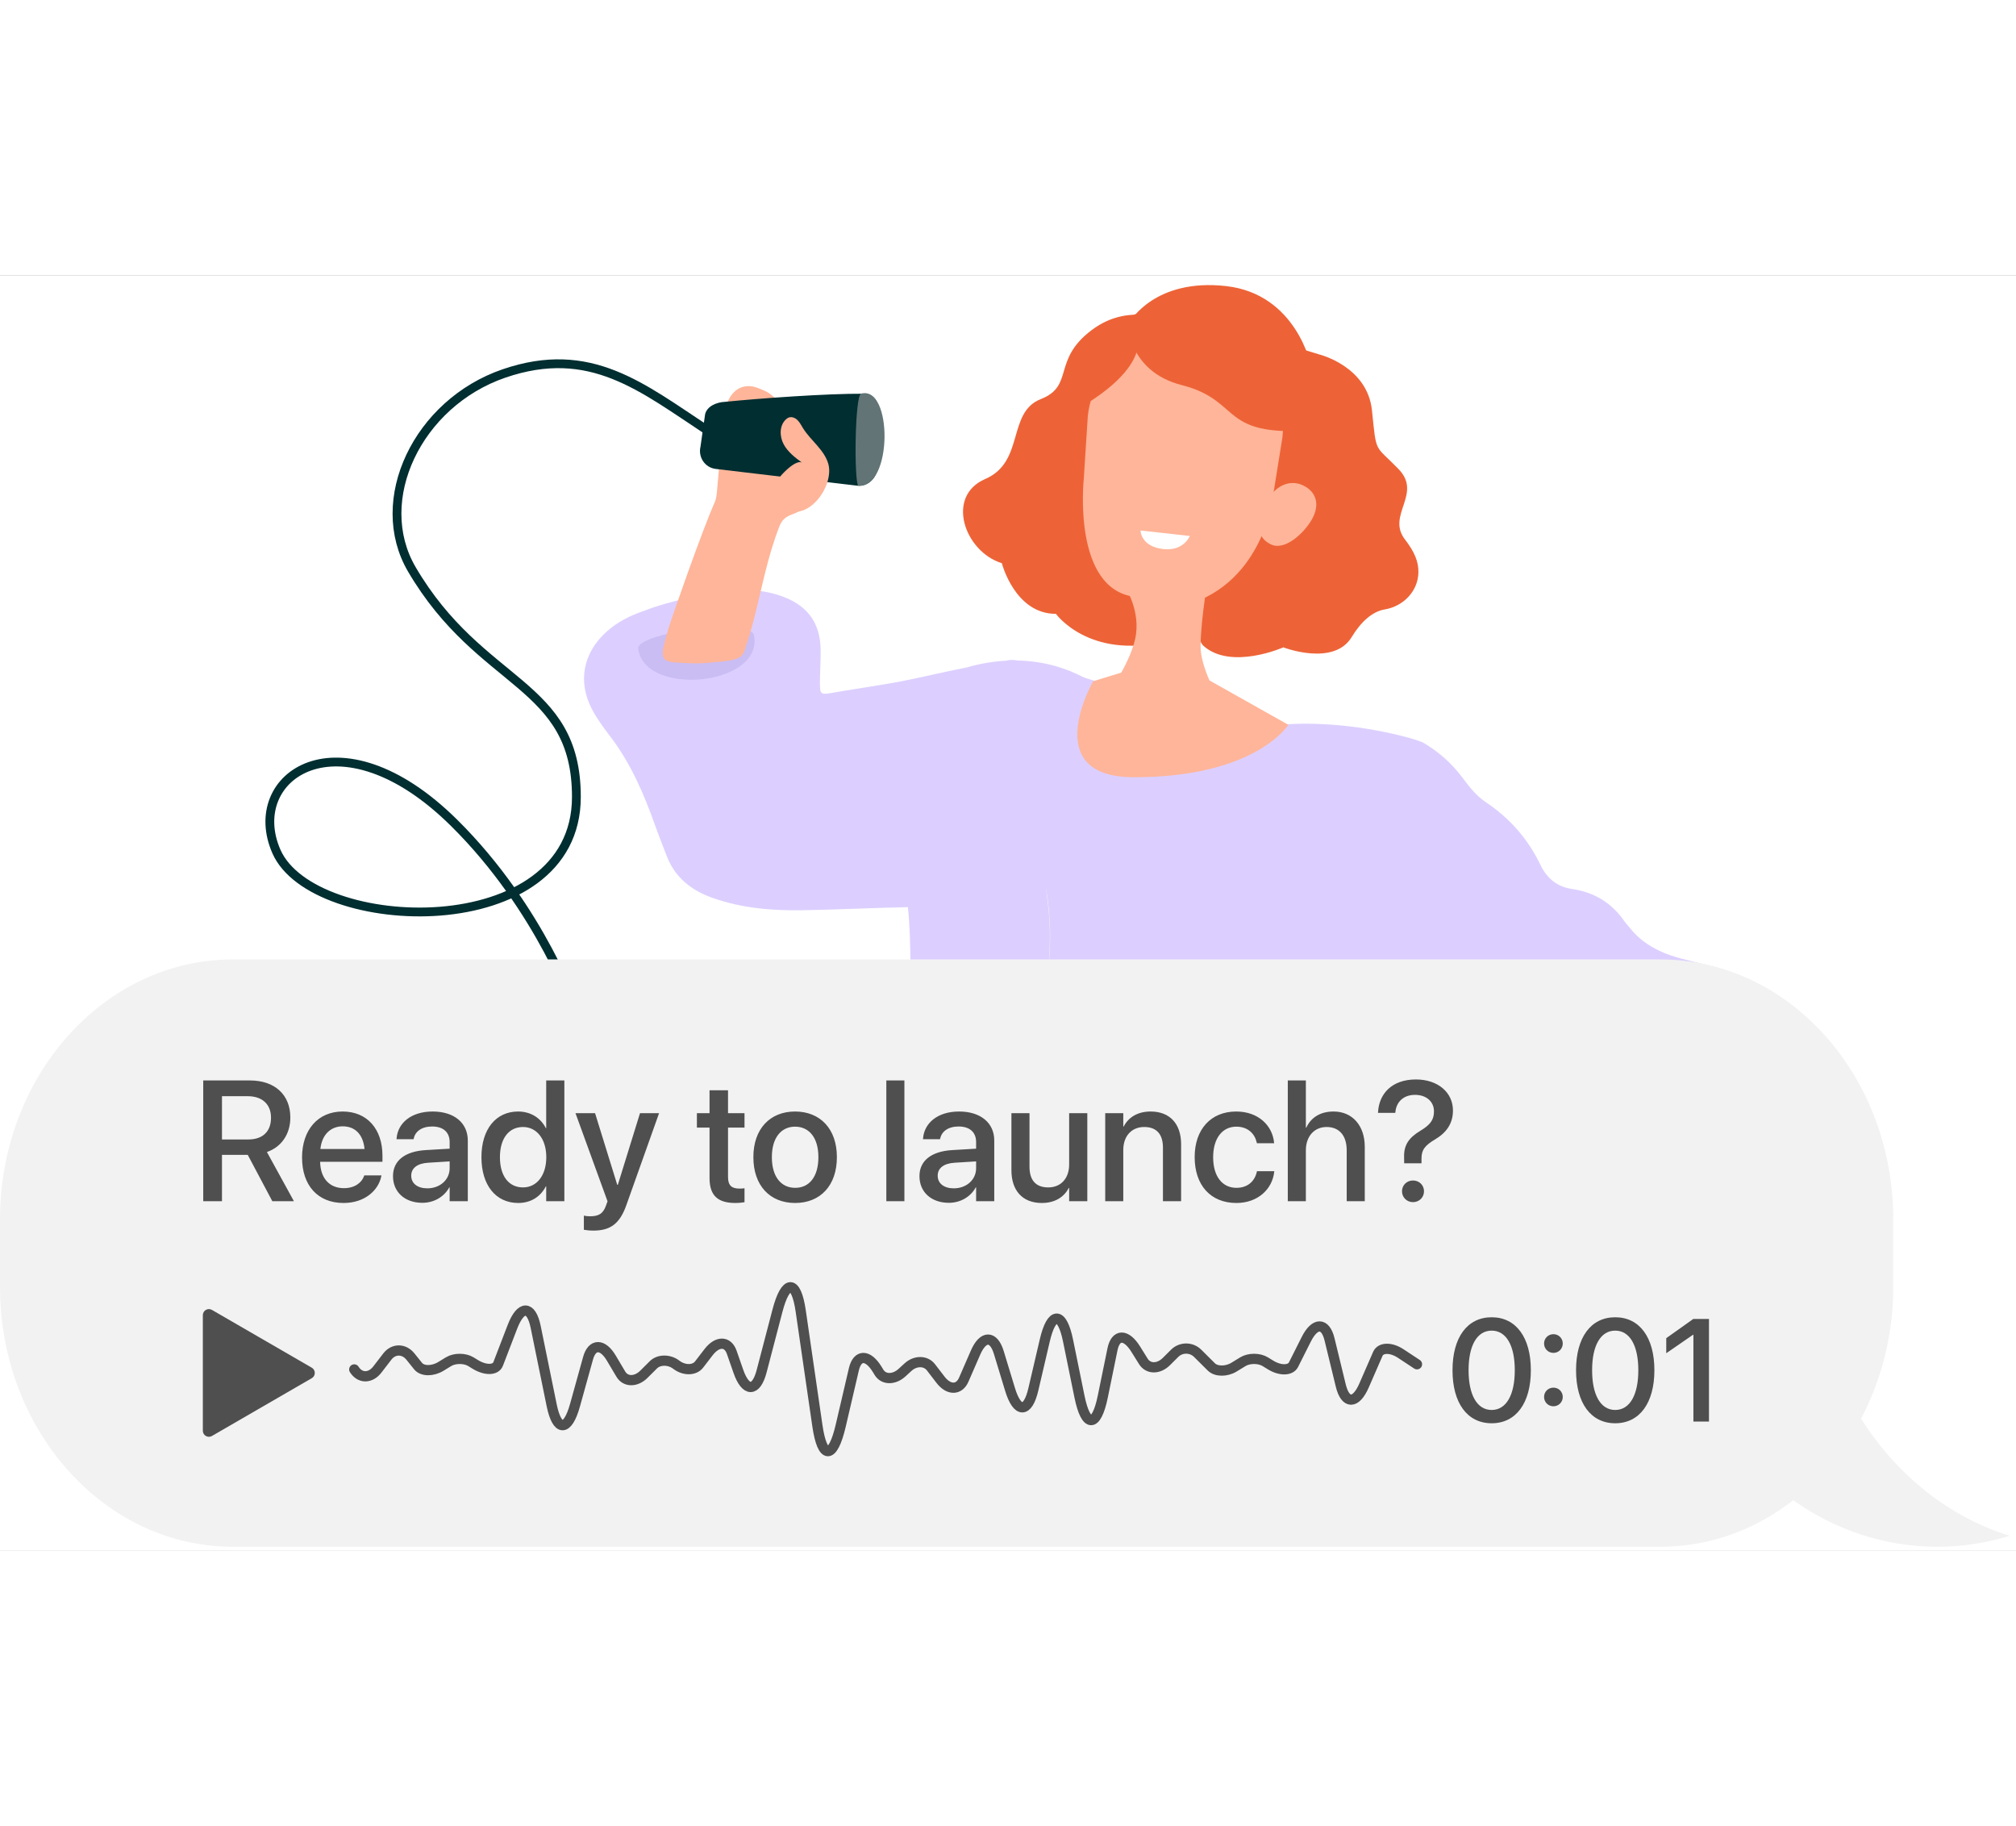 <svg width="276" height="250" viewBox="0 0 400 253" fill="none" xmlns="http://www.w3.org/2000/svg">
<rect x="0" y="0" width="400" height="253" fill="#808080" stroke="none"/>
<g clip-path="url(#clip0)">
<rect width="400" height="253" fill="white"/>
<path d="M140.571 30.857C127.359 22.175 117.143 13.551 100 19.429C82.857 25.306 73.675 44.571 81.714 58.286C95.429 81.681 114.363 80.572 114.363 103.429C114.363 132.829 62.18 130.857 54.857 114.286C48.292 99.429 67.213 85.941 90.095 108.571C107.429 125.714 114.363 146.286 114.363 146.286" stroke="#002E31" stroke-width="1.747" stroke-linecap="round" stroke-linejoin="round"/>
<path d="M218.201 202.984C210.868 199.624 204.41 194.949 199.395 188.597C199.34 188.444 199.292 188.289 199.254 188.132C199.009 187.101 198.456 186.152 198.297 185.056C197.587 180.176 197.726 175.331 199.098 170.59C201.232 163.209 203.466 155.86 205.706 148.512C208.202 140.319 208.974 131.98 207.837 123.499C206.493 113.456 198.427 104.082 202.121 94.572C203.884 90.034 194.598 76.514 200.563 76.255C203.876 76.111 223.296 82.017 225.69 83.497C225.341 85.14 223.717 86.111 222.944 87.521C220.417 92.121 220.815 87.531 224.362 91.493C226.66 94.062 228.303 95.199 231.79 93.37C235.876 91.226 239.396 94.172 238.513 89.802C238.235 88.429 237.794 87.087 237.43 85.731C237.995 85.577 238.535 85.538 238.95 86.065C240.227 88.067 252.186 89.587 253.593 91.493C260.763 101.214 262.104 111.215 263.239 122.954C264.118 132.036 260.067 139.193 263.29 153.718C264.832 160.665 265.059 162.481 267.75 169.789C270.217 176.489 272.309 180.442 272.663 188.677C272.814 192.214 293.918 193.797 291.844 197.382C289.284 201.805 264.479 206.845 253.179 207.737C241.12 207.524 231.19 208.482 218.201 202.984Z" fill="#DCCFFF"/>
<path d="M288.998 144.192C288.652 143.824 288.456 143.203 287.615 143.281C287.463 143.79 287.667 144.289 287.791 144.788C288.434 147.374 289.104 149.952 289.713 152.544C291.68 160.927 293.639 164.827 297.927 172.272C298.998 174.856 300.031 177.433 299.901 180.261C301 186.391 297.691 193.72 293.681 196.744C287.376 201.497 281.264 203.061 273.115 204.532C272.39 201.848 272.177 198.379 269.486 193.942C266.58 185.836 262.906 178.037 259.858 169.991C257.742 164.406 256.659 158.567 256.068 152.616C255.368 145.589 254.943 138.55 255.497 131.517C255.983 125.348 256.286 119.172 256.691 112.999C256.98 108.606 256.729 104.224 256.072 99.891C255.607 96.821 253.046 92.222 251.79 89.363C260.572 88.201 271.102 89.377 279.744 91.759C280.597 91.994 281.424 92.275 282.236 92.584C285.286 94.341 287.995 96.671 290.264 99.736C291.565 101.494 292.971 103.246 294.814 104.481C299.567 107.661 303.184 111.787 305.654 116.933C306.926 119.581 308.949 121.27 311.939 121.702C316.296 122.332 319.75 124.439 322.271 128.052C322.629 128.566 323.073 129.018 323.463 129.51C325.059 131.519 327.07 132.943 329.399 134.034C332.139 135.317 335.083 135.849 337.965 136.61C340.344 137.238 342.644 138.014 344.502 139.708C350.966 145.608 352.998 152.875 350.975 161.285C349.902 165.748 347.32 169.736 344.023 172.894C339.052 177.654 332.991 180.375 326.056 180.102C319.177 179.832 314.321 176.529 311.695 170.123C310.685 167.658 309.46 165.285 308.634 162.742C308.37 161.926 307.947 161.191 307.019 160.848C303.435 159.518 300.858 156.853 298.317 154.169C295.19 150.863 292.114 147.509 288.998 144.192Z" fill="#DCCFFF"/>
<path fill-rule="evenodd" clip-rule="evenodd" d="M127.759 66.528C125.059 67.433 122.548 68.701 120.44 70.573C115.638 74.837 114.578 80.609 117.483 86.093C118.489 87.991 119.772 89.715 121.073 91.422C125.199 96.835 127.808 102.963 130.05 109.27C130.656 110.974 131.314 112.66 131.972 114.344C132.089 114.643 132.206 114.942 132.322 115.241C133.947 119.415 137.156 121.983 141.444 123.489C147.151 125.494 153.134 126.017 159.171 125.915C162.834 125.854 166.497 125.727 170.16 125.599C173.485 125.484 176.81 125.369 180.135 125.303C180.543 129.112 180.601 132.944 180.659 136.821C180.668 137.42 180.677 138.02 180.687 138.621C180.99 140.873 181.207 143.138 181.424 145.401C182.024 151.658 182.623 157.901 185.03 163.812C188.552 172.46 193.548 181.3 199.337 188.646C199.339 188.649 199.342 188.652 199.345 188.654C199.35 188.66 199.354 188.665 199.358 188.67C199.305 188.517 199.256 188.362 199.219 188.205C199.114 187.762 198.951 187.334 198.788 186.903C198.571 186.331 198.352 185.755 198.262 185.13C197.551 180.249 197.691 175.405 199.062 170.663C201.196 163.283 203.431 155.934 205.67 148.585C208.167 140.392 208.939 132.054 207.802 123.573C206.458 113.53 207.167 103.719 210.861 94.21C212.078 91.078 213.311 87.952 214.544 84.826C215.097 83.424 215.65 82.021 216.202 80.618C216.097 80.532 215.997 80.436 215.897 80.34C215.678 80.132 215.46 79.923 215.2 79.817C207.477 75.675 199.098 75.609 191.705 77.775C189.445 78.209 187.196 78.704 184.947 79.2C182.714 79.692 180.481 80.183 178.235 80.616C176.995 80.855 173.694 81.385 170.692 81.867C168.327 82.246 166.148 82.596 165.309 82.751C162.835 83.206 162.669 83.131 162.682 80.688C162.687 79.732 162.721 78.775 162.755 77.819C162.797 76.641 162.839 75.463 162.826 74.286C162.768 68.693 160.02 65.169 154.46 63.389C150.719 62.191 146.852 62.224 142.958 62.478C142.958 62.478 132.672 64.536 127.759 66.528Z" fill="#DCCFFF"/>
<path d="M126.633 74.027C126.235 70.791 148.94 67.887 149.607 71.362C151.537 81.426 127.822 83.676 126.633 74.027Z" fill="#CABDF3"/>
<path d="M322.351 170.559C323.674 172.911 340.232 163.702 338.971 161.059C335.317 153.404 318.408 163.545 322.351 170.559Z" fill="#CABDF3"/>
<path d="M132.645 69.974C130.955 75.671 130.88 76.577 134.284 76.785C138.371 77.035 139.024 76.973 142.288 76.665C146.207 76.294 147.456 75.964 147.905 73.798C148.585 72.012 149.022 70.133 149.568 68.296C151.146 62.069 152.299 55.724 154.663 49.712C155.125 48.534 155.815 47.887 157.131 47.4C160.332 46.216 162.663 43.937 164.084 40.935C164.898 39.214 164.794 37.426 162.907 36.25C161.754 35.532 161.629 34.616 161.92 33.624C162.325 32.251 161.753 31.327 160.736 30.444C158.202 28.243 155.698 26.011 153.181 23.794C152.294 23.014 151.191 22.606 150.106 22.221C147.701 21.371 145.463 22.461 144.424 24.973C143.569 27.044 143.503 29.282 143.28 31.476C142.902 35.232 142.613 38.998 142.258 42.758C142.189 43.486 142.129 44.26 141.837 44.913C139.249 50.723 133.218 68.044 132.645 69.974Z" fill="#FFB599"/>
<path d="M171.303 23.449C164.023 23.403 150.803 24.358 143.843 25.055C142.215 25.123 140.288 25.903 139.903 27.51L138.987 33.948C138.484 36.057 139.889 38.113 142.006 38.364L169.973 41.678C171.894 41.907 173.673 40.553 174 38.616L174.181 27.415C174.552 25.22 173.497 23.463 171.303 23.449Z" fill="#002E31"/>
<path d="M170.286 41.714C169.434 40.607 169.606 23.764 170.857 23.429C177.144 21.744 177.143 42.286 170.286 41.714Z" fill="#627475"/>
<path d="M164.348 37.37C163.552 34.553 160.834 32.735 159.296 30.237C158.969 29.707 158.689 29.134 158.245 28.694C157.802 28.252 157.137 27.96 156.542 28.157C156.291 28.24 156.073 28.403 155.884 28.587C154.628 29.811 154.658 31.917 155.484 33.465C156.313 35.011 157.761 36.122 159.181 37.159C157.814 36.161 153.815 40.652 153.515 41.75C153.015 43.57 154.132 45.483 155.754 46.342C160.541 48.878 165.541 41.586 164.348 37.37Z" fill="#FFB599"/>
<path d="M334.642 161.729C335.582 162.495 336.545 163.236 337.465 164.027C339.205 165.522 340.908 167.061 342.627 168.582C343.146 169.179 345.669 171.611 346.675 171.596C347.588 171.582 355.161 171.063 358.024 170.99C360.97 170.916 363.898 171.084 366.784 170.316C367.603 170.099 368.852 169.888 369.163 170.556C369.994 172.338 366.34 173.792 365.098 174.051C364.858 174.102 364.6 174.236 364.608 174.568C364.615 174.898 364.875 175.011 365.118 175.085C365.429 175.179 365.758 175.214 366.078 175.281C367.361 175.548 368.648 175.799 369.925 176.095C370.434 176.213 370.999 176.384 371.095 177.008C371.202 177.702 370.709 178.089 370.192 178.402C369.333 178.922 368.379 179.117 367.391 179.235C364.959 179.525 362.554 179.276 360.145 178.945C359.393 178.841 358.61 178.521 357.871 178.968C357.869 179.305 358.083 179.439 358.313 179.582C360.05 180.667 361.841 181.62 363.84 182.133C364.515 182.307 365.019 182.78 364.94 183.574C364.868 184.296 364.294 184.495 363.694 184.631C362.338 184.937 361.006 185.086 359.637 184.563C357.735 183.84 355.743 183.349 354.011 182.213C353.602 181.945 353.179 181.877 352.701 181.955C351.601 182.133 350.493 182.256 349.397 182.447C348.427 182.617 348.353 182.813 348.845 183.787C349.47 185.025 350.093 186.264 350.761 187.478C351.223 188.317 351.317 189.239 351.46 190.147C351.561 190.788 351.336 191.357 350.69 191.581C350.105 191.785 349.683 191.429 349.373 190.959C349.119 190.575 348.872 190.179 348.668 189.765C348.221 188.856 347.583 188.114 346.816 187.468C345.606 186.45 344.442 185.367 343.176 184.423C340.835 182.679 339.361 180.442 339 177.512C338.917 176.83 338.74 176.211 338.191 175.763C337.427 175.14 336.817 174.333 335.929 173.859C333.721 171.576 331.123 169.8 328.545 167.989C327.421 167.202 326.311 166.377 325.29 165.462C328.126 162.762 331.447 161.873 334.642 161.729Z" fill="#FFB599"/>
<path d="M232.755 9.532C232.755 9.532 224.598 4.825 216.629 10.802C208.66 16.778 213.242 21.867 206.505 24.512C199.769 27.157 203.372 36.965 195.479 40.363C187.584 43.761 191.312 54.735 198.779 57.071C198.779 57.071 201.362 67.144 209.51 67.113C209.51 67.113 216.027 76.213 231.113 72.583L236.696 70.991L232.755 9.532Z" fill="#ED6337"/>
<path d="M261.8 15.669C261.8 15.669 271.307 17.993 272.217 26.765C273.128 35.536 272.674 33.436 277.482 38.387C282.289 43.339 275.039 47.521 278.756 52.351C280.655 54.818 281.461 56.752 281.431 58.872C281.377 62.609 278.452 65.617 274.764 66.234C272.249 66.654 269.999 68.738 268.196 71.714C264.621 77.62 254.631 73.765 254.631 73.765C254.631 73.765 244.272 78.34 238.787 73.47C233.301 68.602 248.766 11.69 248.766 11.69L261.8 15.669Z" fill="#ED6337"/>
<path d="M224.273 9.065C224.273 9.065 229.184 0.518 243.246 2.09C257.307 3.662 260.122 17.931 260.122 17.931L238.412 26.783L224.273 9.065Z" fill="#ED6337"/>
<path d="M251.555 44.433C249.911 47.221 248.303 51.451 252.163 53.334C254.856 54.648 258.585 51.282 260.229 48.493C261.872 45.704 261.356 43.061 258.684 41.701C256.015 40.342 253.198 41.644 251.555 44.433Z" fill="#FFB599"/>
<path d="M211.261 24.739C209.959 36.361 219.303 46.947 232.132 48.381C244.96 49.815 257.829 41.233 259.131 29.611C260.433 17.988 249.675 7.726 236.847 6.292C224.018 4.858 212.563 13.117 211.261 24.739Z" fill="#ED6337"/>
<path d="M239.789 59.447C239.789 59.447 238.248 67.984 238.21 73.542C238.172 79.1 244.071 87.879 244.071 87.879L218.899 84.314C218.899 84.314 224.013 77.602 225.232 72.091C226.453 66.571 223.227 61.794 223.227 61.794L239.789 59.447Z" fill="#FFB599"/>
<path d="M237.244 11.214C247.494 12.36 255.606 21.771 254.445 32.132L252.462 44.499C252.462 44.499 250.275 62.104 233.88 65.701C232.063 66.099 227.032 64.549 225.347 63.759C212.641 62.415 215.037 40.315 215.037 40.315L215.84 27.816C217.001 17.455 226.994 10.069 237.244 11.214Z" fill="#FFB599"/>
<path d="M236.075 51.669L226.298 50.576C226.298 50.576 226.279 53.756 230.835 54.266C234.875 54.718 236.075 51.669 236.075 51.669Z" fill="white"/>
<path d="M223.691 8.999C223.691 8.999 223.545 18.936 234.457 21.733C245.582 24.586 242.393 30.913 256.299 30.865C256.299 30.865 262.067 24.238 255.539 16.002C251.218 10.552 242.163 5.396 235.272 5.317C232.954 5.292 227.062 8.707 223.691 8.999Z" fill="#ED6337"/>
<path d="M225.054 9.852C225.054 9.852 231.297 17.718 210.354 28.365C210.354 28.365 209.957 24.24 212.528 20.348C215.1 16.456 225.054 9.852 225.054 9.852Z" fill="#ED6337"/>
<path d="M255.622 89.125L232.031 75.857L216.895 80.479C216.895 80.479 205.92 99.532 224.981 99.531C249.24 99.529 255.622 89.125 255.622 89.125Z" fill="#FFB599"/>
<path d="M369.258 226.767C373.314 219.093 375.649 210.146 375.649 200.593V187.273C375.649 158.772 354.966 135.671 329.447 135.671H46.2C20.684 135.671 -6.86646e-05 158.772 -6.86646e-05 187.273V200.593C-6.86646e-05 229.085 20.684 252.186 46.2 252.186H329.447C339.251 252.186 348.33 248.771 355.799 242.958C364.077 248.806 373.888 252.186 384.407 252.186C389.375 252.186 394.179 251.423 398.746 250.009C386.663 246.268 376.302 237.918 369.258 226.767Z" fill="#F2F2F2"/>
<path d="M40.324 183.639H44.043V174.441H49.156L54.037 183.639H58.32L52.958 173.877C55.83 172.897 57.606 170.307 57.606 167.054V167.02C57.606 162.521 54.519 159.682 49.621 159.682H40.324V183.639ZM44.043 171.387V162.804H49.156C52.012 162.804 53.771 164.397 53.771 167.054V167.087C53.771 169.809 52.128 171.387 49.256 171.387H44.043ZM68.165 183.987C72.398 183.987 75.088 181.464 75.652 178.691L75.686 178.509H72.282L72.232 178.641C71.784 179.953 70.373 181.049 68.248 181.049C65.392 181.049 63.583 179.123 63.517 175.819H75.885V174.607C75.885 169.361 72.88 165.842 67.982 165.842C63.085 165.842 59.931 169.494 59.931 174.956V174.973C59.931 180.484 63.035 183.987 68.165 183.987ZM67.999 168.78C70.34 168.78 72.033 170.258 72.332 173.279H63.566C63.882 170.357 65.675 168.78 67.999 168.78ZM83.804 183.954C86.111 183.954 88.137 182.759 89.149 180.883H89.216V183.639H92.818V171.602C92.818 168.099 90.112 165.842 85.846 165.842C81.546 165.842 78.939 168.149 78.69 171.154L78.674 171.337H82.061L82.094 171.187C82.392 169.793 83.671 168.813 85.746 168.813C87.971 168.813 89.216 169.975 89.216 171.901V173.213L84.468 173.495C80.334 173.744 77.977 175.603 77.977 178.641V178.675C77.977 181.812 80.317 183.954 83.804 183.954ZM81.596 178.592V178.558C81.596 177.081 82.791 176.135 84.949 176.002L89.216 175.736V177.098C89.216 179.372 87.307 181.082 84.783 181.082C82.857 181.082 81.596 180.119 81.596 178.592ZM102.829 183.987C105.336 183.987 107.262 182.725 108.308 180.683H108.374V183.639H111.977V159.682H108.374V169.145H108.308C107.262 167.087 105.269 165.842 102.796 165.842C98.413 165.842 95.524 169.328 95.524 174.889V174.906C95.524 180.468 98.38 183.987 102.829 183.987ZM103.775 180.899C100.936 180.899 99.193 178.625 99.193 174.906V174.889C99.193 171.204 100.953 168.913 103.775 168.913C106.465 168.913 108.391 171.27 108.391 174.889V174.906C108.391 178.542 106.481 180.899 103.775 180.899ZM117.721 189.466C121.141 189.466 122.967 188.071 124.262 184.452L130.769 166.174H126.984L122.585 180.385H122.469L118.069 166.174H114.185L120.543 183.655L120.244 184.485C119.646 186.179 118.717 186.627 117.023 186.627C116.542 186.627 116.127 186.56 115.845 186.494V189.3C116.276 189.383 117.023 189.466 117.721 189.466ZM145.894 183.987C146.624 183.987 147.305 183.904 147.72 183.838V181.065C147.454 181.098 147.139 181.132 146.757 181.132C145.246 181.132 144.449 180.6 144.449 178.824V169.029H147.72V166.174H144.449V161.625H140.78V166.174H138.273V169.029H140.78V179.04C140.78 182.526 142.44 183.987 145.894 183.987ZM157.764 183.987C162.761 183.987 166.048 180.534 166.048 174.906V174.873C166.048 169.278 162.727 165.842 157.747 165.842C152.783 165.842 149.479 169.295 149.479 174.873V174.906C149.479 180.517 152.75 183.987 157.764 183.987ZM157.78 180.982C154.975 180.982 153.148 178.774 153.148 174.906V174.873C153.148 171.055 154.991 168.847 157.747 168.847C160.553 168.847 162.379 171.055 162.379 174.873V174.906C162.379 178.758 160.586 180.982 157.78 180.982ZM175.859 183.639H179.445V159.682H175.859V183.639ZM188.261 183.954C190.568 183.954 192.594 182.759 193.606 180.883H193.673V183.639H197.275V171.602C197.275 168.099 194.569 165.842 190.303 165.842C186.003 165.842 183.396 168.149 183.147 171.154L183.131 171.337H186.518L186.551 171.187C186.85 169.793 188.128 168.813 190.203 168.813C192.428 168.813 193.673 169.975 193.673 171.901V173.213L188.925 173.495C184.791 173.744 182.434 175.603 182.434 178.641V178.675C182.434 181.812 184.774 183.954 188.261 183.954ZM186.053 178.592V178.558C186.053 177.081 187.248 176.135 189.406 176.002L193.673 175.736V177.098C193.673 179.372 191.764 181.082 189.24 181.082C187.314 181.082 186.053 180.119 186.053 178.592ZM206.705 183.987C209.361 183.987 211.138 182.775 212.051 181.015H212.134V183.639H215.736V166.174H212.134V176.367C212.134 179.09 210.507 180.899 207.983 180.899C205.493 180.899 204.265 179.438 204.265 176.799V166.174H200.679V177.496C200.679 181.514 202.87 183.987 206.705 183.987ZM219.289 183.639H222.875V173.462C222.875 170.739 224.502 168.913 227.025 168.913C229.516 168.913 230.744 170.39 230.744 173.014V183.639H234.347V172.333C234.347 168.315 232.139 165.842 228.304 165.842C225.664 165.842 223.871 167.037 222.958 168.813H222.875V166.174H219.289V183.639ZM245.32 183.987C249.52 183.987 252.442 181.298 252.824 177.795L252.841 177.679H249.388L249.371 177.811C248.939 179.704 247.528 180.982 245.32 180.982C242.548 180.982 240.705 178.741 240.705 174.923V174.906C240.705 171.171 242.515 168.847 245.304 168.847C247.644 168.847 248.973 170.291 249.354 172.001L249.388 172.134H252.808L252.791 172.017C252.492 168.73 249.769 165.842 245.27 165.842C240.29 165.842 237.036 169.345 237.036 174.873V174.889C237.036 180.484 240.224 183.987 245.32 183.987ZM255.514 183.639H259.1V173.528C259.1 170.806 260.743 168.913 263.217 168.913C265.74 168.913 267.201 170.639 267.201 173.528V183.639H270.787V172.848C270.787 168.631 268.33 165.842 264.595 165.842C261.988 165.842 260.112 167.02 259.183 169.046H259.1V159.682H255.514V183.639ZM278.606 176.118H282.043V175.172C282.043 173.495 282.657 172.598 284.799 171.337C286.99 170.025 288.285 168.216 288.285 165.659V165.642C288.285 162.073 285.313 159.483 280.947 159.483C276.133 159.483 273.643 162.339 273.427 165.908L273.41 166.107H276.847L276.863 165.958C277.046 163.932 278.474 162.538 280.765 162.538C283.022 162.538 284.517 163.899 284.517 165.792V165.808C284.517 167.502 283.803 168.465 281.794 169.677C279.519 171.038 278.54 172.532 278.59 174.79L278.606 176.118ZM280.35 183.821C281.595 183.821 282.541 182.875 282.541 181.663C282.541 180.451 281.595 179.521 280.35 179.521C279.138 179.521 278.175 180.451 278.175 181.663C278.175 182.875 279.138 183.821 280.35 183.821Z" fill="#4F4F4F"/>
<path d="M61.86 216.662C62.661 217.126 62.661 218.282 61.86 218.745L42.051 230.208C41.249 230.673 40.245 230.094 40.245 229.167L40.245 206.241C40.245 205.314 41.249 204.735 42.051 205.199L61.86 216.662Z" fill="#4F4F4F"/>
<path d="M70.287 217.007C71.424 218.818 73.488 218.822 74.876 217.018L76.85 214.453C78.081 212.851 80.142 212.85 81.43 214.45L82.959 216.352C83.793 217.389 85.823 217.415 87.466 216.409L88.995 215.475C90.213 214.728 92.211 214.728 93.431 215.475L94.312 216.014C96.312 217.237 98.349 217.197 98.837 215.925L101.669 208.561C103.326 204.251 105.406 204.257 106.287 208.575L109.46 224.112C110.537 229.381 112.618 229.384 114.083 224.117L116.678 214.78C117.49 211.865 119.564 211.855 121.29 214.756L123.179 217.936C124.12 219.519 126.177 219.532 127.755 217.966L129.644 216.086C130.734 215.003 132.772 214.994 134.171 216.065C135.733 217.26 137.778 217.243 138.714 216.027L140.59 213.586C142.328 211.328 144.398 211.342 145.19 213.617L146.497 217.369C147.949 221.53 150.027 221.527 151.118 217.362L154.25 205.386C155.883 199.138 157.963 199.142 158.87 205.395L162.182 228.181C163.157 234.895 165.237 234.899 166.804 228.188L169.417 216.993C170.117 213.995 172.191 213.982 174.027 216.964L174.416 217.597C175.33 219.083 177.387 219.099 178.984 217.632L180.151 216.561C181.616 215.217 183.666 215.227 184.712 216.584L186.622 219.069C188.231 221.162 190.301 221.151 191.219 219.044L193.567 213.653C195.062 210.225 197.138 210.229 198.182 213.663L200.407 220.979C201.844 225.705 203.924 225.702 205.027 220.974L207.291 211.28C208.645 205.474 210.725 205.475 211.913 211.282L214.183 222.402C215.452 228.612 217.533 228.612 218.806 222.402L220.731 213.013C221.363 209.937 223.437 209.923 225.341 212.981L226.855 215.412C227.821 216.966 229.88 216.979 231.428 215.44L233.074 213.804C234.324 212.559 236.373 212.559 237.625 213.804L240.346 216.509C241.302 217.46 243.325 217.48 244.839 216.553L246.602 215.475C247.822 214.728 249.819 214.728 251.039 215.475L252.127 216.141C254.014 217.295 256.05 217.259 256.65 216.061L259.184 211.022C260.892 207.624 262.97 207.633 263.798 211.041L266.023 220.189C266.934 223.933 269.011 223.939 270.64 220.203L273.376 213.925C273.946 212.614 275.988 212.579 277.913 213.848L281.15 215.982" stroke="#4F4F4F" stroke-width="2.028" stroke-miterlimit="10" stroke-linecap="round" stroke-linejoin="round"/>
<path d="M295.968 227.686C300.82 227.686 303.74 223.639 303.74 217.179V217.151C303.74 210.691 300.82 206.658 295.968 206.658C291.103 206.658 288.197 210.691 288.197 217.151V217.179C288.197 223.639 291.103 227.686 295.968 227.686ZM295.968 225.049C293.063 225.049 291.385 222.059 291.385 217.179V217.151C291.385 212.271 293.063 209.309 295.968 209.309C298.86 209.309 300.552 212.271 300.552 217.151V217.179C300.552 222.059 298.86 225.049 295.968 225.049ZM308.224 213.724C309.254 213.724 310.072 212.906 310.072 211.862C310.072 210.832 309.254 210.014 308.224 210.014C307.181 210.014 306.363 210.832 306.363 211.862C306.363 212.906 307.181 213.724 308.224 213.724ZM308.224 224.316C309.254 224.316 310.072 223.498 310.072 222.468C310.072 221.424 309.254 220.62 308.224 220.62C307.181 220.62 306.363 221.424 306.363 222.468C306.363 223.498 307.181 224.316 308.224 224.316ZM320.481 227.686C325.332 227.686 328.252 223.639 328.252 217.179V217.151C328.252 210.691 325.332 206.658 320.481 206.658C315.615 206.658 312.709 210.691 312.709 217.151V217.179C312.709 223.639 315.615 227.686 320.481 227.686ZM320.481 225.049C317.575 225.049 315.897 222.059 315.897 217.179V217.151C315.897 212.271 317.575 209.309 320.481 209.309C323.372 209.309 325.064 212.271 325.064 217.151V217.179C325.064 222.059 323.372 225.049 320.481 225.049ZM335.995 227.348H339.083V206.996H335.967L330.607 210.804V213.794L335.924 210.127H335.995V227.348Z" fill="#4F4F4F"/>
</g>
<defs>
<clipPath id="clip0">
<rect width="400" height="253" fill="white"/>
</clipPath>
</defs>
</svg>
